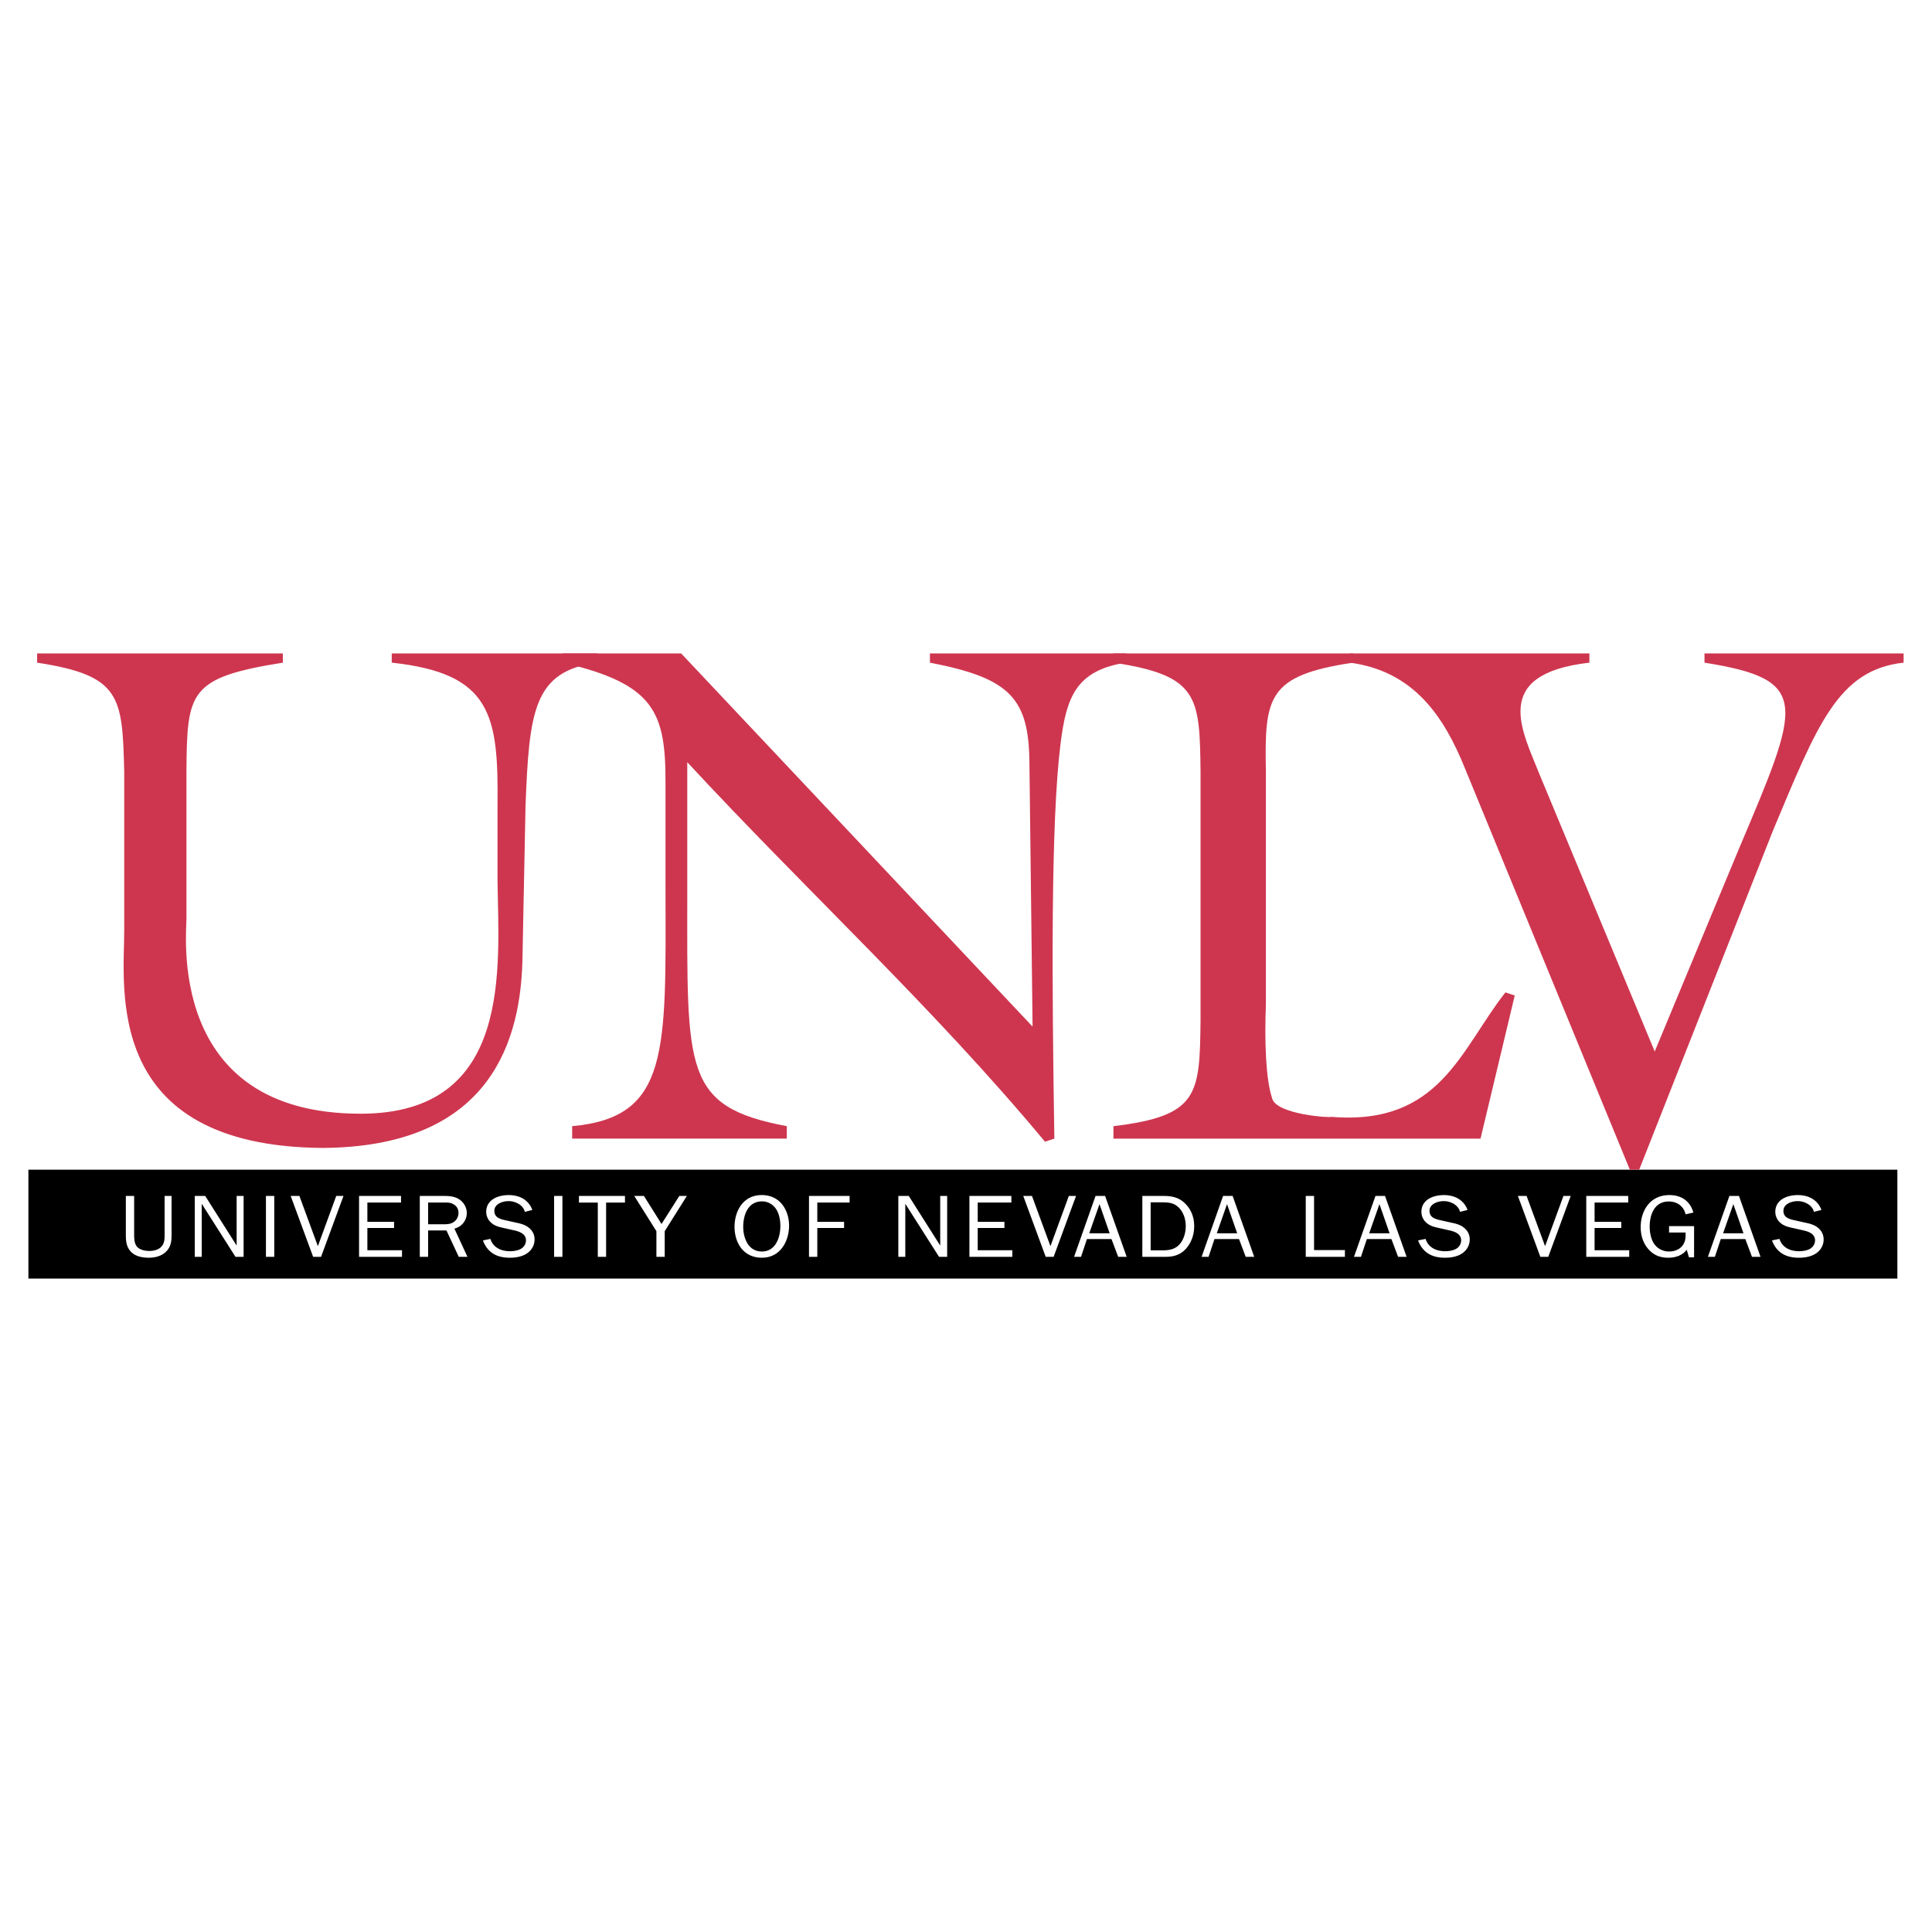 <svg xmlns="http://www.w3.org/2000/svg" width="2500" height="2500" viewBox="0 0 192.756 192.756"><g fill-rule="evenodd" clip-rule="evenodd"><path fill="#fff" d="M0 0h192.756v192.756H0V0z"/><path d="M39.084 65.192v.921c9.945 1.069 10.656 5.193 10.553 14.277v7.449c.104 8.64 1.596 23.286-13.657 23.276-19.588.01-17.312-18.335-17.379-19.552V76.976c.067-7.945.208-9.367 9.621-10.862v-.921H3.703v.921c8.423 1.282 8.494 3.415 8.691 10.862v15.829c.016 5.665-2.259 21.592 19.863 21.725 15.706-.133 19.617-9.447 19.864-18.621l.311-15.519c.368-9.439.794-13.422 7.138-14.277v-.921H39.084z" fill="#ce364f"/><path d="M56.155 65.192v.921c9.14 2.135 10.277 4.909 10.242 12.104V88.77c.035 16.17.392 22.711-9.311 23.588v1.242h21.416v-1.242c-10.363-1.943-9.936-5.57-9.933-23.277V76.045c12.014 12.967 24.428 24.328 35.691 37.865l.934-.311c-.25-15.502-.365-31.556.619-39.417.58-4.583 1.506-7.285 6.518-8.07v-.921H92.779v.921c8.067 1.566 9.917 3.557 9.93 10.242l.311 26.07-35.062-37.232H56.155z" fill="#ce364f"/><path d="M111.088 113.6h36.625l3.412-14.277-.93-.311c-4.453 5.65-6.51 13.322-17.381 12.414.064.125-5.523-.217-5.896-1.861-.65-1.939-.758-5.834-.621-9.312V76.976c-.137-7.448.146-9.581 8.691-10.862v-.921h-23.9v.921c8.531 1.282 8.602 3.415 8.691 10.862v24.829c-.09 7.4-.16 9.533-8.691 10.553v1.242z" fill="#ce364f"/><path d="M2.834 116.701h186.467v10.863H2.834v-10.863z"/><path d="M17.117 119.32v3.842c0 .602-.039 1.16-.482 1.646s-1.109.674-1.784.674c-.646 0-1.332-.125-1.775-.584-.482-.496-.521-1.107-.521-1.736v-3.842h.829v3.842c0 .363.01.859.251 1.178.271.361.83.469 1.283.469.424 0 .907-.125 1.187-.434.318-.346.318-.797.318-1.213v-3.842h.694zM23.494 125.393l-3.368-5.293v5.293h-.694v-6.073h1.042l3.136 4.95v-4.95h.695v6.073h-.811zM26.533 125.393v-6.073h.83v6.073h-.83zM32.032 125.393h-.791l-2.239-6.073h.869l1.843 5.01 1.832-5.01h.724l-2.238 6.073zM40.107 125.393h-4.284v-6.073h4.187v.657h-3.357v1.929h2.663v.61h-2.663v2.22h3.454v.657zM45.77 125.393l-1.225-2.629h-1.833v2.629h-.83v-6.072h2.48c.539 0 1.061.062 1.504.371.444.312.705.816.705 1.33 0 .715-.463 1.361-1.235 1.557l1.303 2.814h-.869zm-1.505-3.248c.444 0 .81-.027 1.139-.336.231-.213.338-.506.338-.797a.933.933 0 0 0-.463-.842c-.29-.186-.569-.193-.916-.193h-1.65v2.168h1.552zM48.924 123.604c.27.842 1.032 1.23 1.959 1.23.396 0 .878-.078 1.187-.301a.983.983 0 0 0 .405-.777c0-.611-.55-.859-1.129-.992l-1.1-.248c-.444-.098-.85-.193-1.196-.486a1.452 1.452 0 0 1-.541-1.123c0-1.168 1.1-1.674 2.248-1.674 1.109 0 1.998.506 2.354 1.486l-.751.188c-.146-.664-.917-1.072-1.621-1.072-.627 0-1.418.301-1.418.965 0 .682.579.832 1.196.965l.994.223c.435.088.868.203 1.206.467.415.311.617.727.617 1.205 0 .549-.261 1.043-.743 1.381-.482.336-1.128.443-1.727.443-1.351 0-2.238-.549-2.682-1.727l.742-.153zM55.282 125.393v-6.073h.83v6.073h-.83zM59.643 125.393v-5.409h-1.882v-.664h4.593v.664h-1.882v5.409h-.829zM66.319 122.836v2.557h-.829v-2.557l-2.21-3.516h.965L66 122.117l1.776-2.797h.752l-2.209 3.516zM73.285 122.4c0-1.512.81-3.168 2.72-3.168 1.862 0 2.721 1.559 2.721 3.053 0 1.488-.83 3.197-2.711 3.197-1.901 0-2.73-1.558-2.73-3.082zm4.572-.07c0-.539-.096-1.168-.396-1.656-.299-.477-.81-.812-1.428-.812-1.477 0-1.881 1.459-1.881 2.549 0 1.045.463 2.451 1.861 2.451 1.42-.001 1.844-1.487 1.844-2.532zM80.713 125.393v-6.073h4.052v.657h-3.222v1.929h2.672v.61h-2.672v2.877h-.83zM93.688 125.393l-3.366-5.293v5.293h-.696v-6.073h1.042l3.137 4.95v-4.95h.694v6.073h-.811zM101 125.393h-4.282v-6.073h4.186v.657h-3.357v1.929h2.664v.61h-2.664v2.22H101v.657zM105.121 125.393h-.791l-2.24-6.073h.869l1.844 5.01 1.834-5.01h.72l-2.236 6.073zM111.561 125.393l-.668-1.771h-2.449l-.59 1.771h-.693l2.141-6.072h.955l2.152 6.072h-.848zm-1.864-5.258l-1.023 2.912h2.037l-1.014-2.912zM113.971 119.32h2.094c.945 0 1.65.178 2.277.859.568.611.801 1.371.801 2.16 0 .742-.213 1.477-.686 2.088-.531.682-1.215.965-2.123.965h-2.363v-6.072zm2.045 5.426c.762 0 1.371-.16 1.805-.77.328-.461.482-1.088.482-1.637 0-.621-.174-1.266-.607-1.762-.453-.521-.984-.619-1.68-.619h-1.215v4.787h1.215v.001zM124.285 125.393l-.668-1.771h-2.449l-.588 1.771h-.695l2.143-6.072h.953l2.152 6.072h-.848zm-1.863-5.258l-1.023 2.912h2.035l-1.012-2.912zM134.182 125.393h-3.907v-6.073h.829v5.399h3.078v.674zM139.488 125.393l-.666-1.771h-2.451l-.588 1.771h-.695l2.143-6.072h.955l2.152 6.072h-.85zm-1.861-5.258l-1.023 2.912h2.035l-1.012-2.912zM142.229 123.604c.27.842 1.031 1.23 1.957 1.23.396 0 .879-.078 1.188-.301a.978.978 0 0 0 .406-.777c0-.611-.551-.859-1.129-.992l-1.1-.248c-.445-.098-.85-.193-1.197-.486a1.45 1.45 0 0 1-.539-1.123c0-1.168 1.098-1.674 2.246-1.674 1.109 0 1.998.506 2.355 1.486l-.754.188c-.145-.664-.916-1.072-1.619-1.072-.629 0-1.42.301-1.42.965 0 .682.58.832 1.197.965l.994.223c.434.088.867.203 1.205.467.414.311.617.727.617 1.205 0 .549-.26 1.043-.742 1.381-.482.336-1.129.443-1.727.443-1.35 0-2.238-.549-2.684-1.727l.746-.153zM154.471 125.393h-.791l-2.239-6.073h.868l1.843 5.01 1.832-5.01h.725l-2.238 6.073zM162.547 125.393h-4.285v-6.073h4.187v.657h-3.357v1.929h2.662v.61h-2.662v2.22h3.455v.657zM169.02 122.33h-2.498v.639h1.648v.336c0 .92-.637 1.557-1.66 1.557a1.797 1.797 0 0 1-1.543-.867c-.27-.469-.377-1.088-.377-1.611 0-1.115.416-2.512 1.912-2.512.867 0 1.504.521 1.668 1.281l.781-.176c-.309-1.088-1.129-1.744-2.393-1.744-1.957 0-2.865 1.594-2.865 3.186 0 .771.193 1.498.695 2.125.531.646 1.178.939 2.064.939.723 0 1.418-.24 1.832-.799l.223.754h.512v-3.108h.001zM174.797 125.393l-.666-1.771h-2.449l-.588 1.771h-.695l2.143-6.072h.955l2.15 6.072h-.85zm-1.861-5.258l-1.023 2.912h2.037l-1.014-2.912zM177.537 123.604c.271.842 1.033 1.23 1.959 1.23.395 0 .879-.078 1.186-.301a.978.978 0 0 0 .406-.777c0-.611-.549-.859-1.129-.992l-1.1-.248c-.443-.098-.85-.193-1.197-.486a1.457 1.457 0 0 1-.539-1.123c0-1.168 1.1-1.674 2.246-1.674 1.111 0 1.998.506 2.355 1.486l-.752.188c-.145-.664-.916-1.072-1.621-1.072-.627 0-1.418.301-1.418.965 0 .682.578.832 1.195.965l.994.223c.434.088.869.203 1.205.467.416.311.617.727.617 1.205 0 .549-.26 1.043-.742 1.381-.482.336-1.129.443-1.727.443-1.35 0-2.238-.549-2.682-1.727l.744-.153z" fill="#fff"/><path d="M170.059 65.192v.921c10.713 1.709 9.574 4.055 3.414 18.621l-8.381 20.174-11.482-27.622c-1.709-4.345-4.979-10.033 4.965-11.173v-.921h-23.896v.921c6.406.855 9.402 5.406 11.482 10.553l16.449 40.035h.932l13.346-33.828c4.381-10.429 6.443-16.047 13.035-16.76v-.921h-19.864z" fill="#ce364f"/></g></svg>